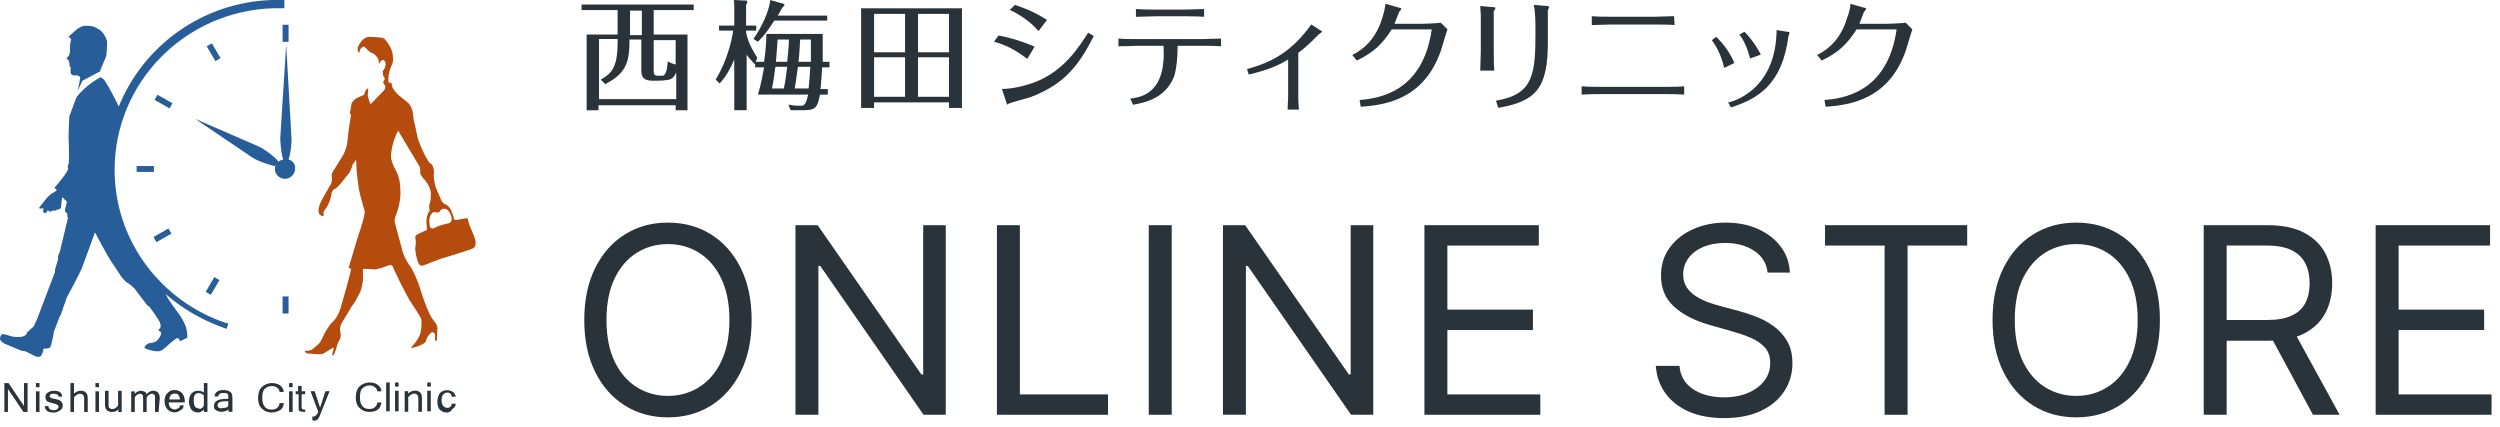 <svg xmlns="http://www.w3.org/2000/svg" fill="none" viewBox="0 0 211 36" height="36" width="211">
<path fill="#2A3339" d="M55.172 2.917H58.025V9.305H57.026V8.882H50.512V9.305H49.513V2.917H52.128V0.85H49.085V0.38H58.548V0.85H55.172V2.917ZM55.124 6.815C54.268 6.815 54.126 6.487 54.126 5.876V3.339H53.127C53.127 5.124 52.937 6.158 51.082 7.097L50.702 6.721C51.605 6.205 52.128 5.735 52.128 3.527V3.292H50.559V8.366H57.074V6.111C56.884 6.581 56.598 6.768 56.123 6.768C56.075 6.815 55.124 6.815 55.124 6.815ZM54.173 0.897H53.175V2.964H54.173V0.897ZM55.885 6.393C56.266 6.393 56.313 5.641 56.361 5.171C56.551 5.312 56.741 5.359 57.026 5.453V3.386H55.172V5.923C55.172 6.252 55.219 6.393 55.505 6.393H55.885Z"></path>
<path fill="#2A3339" d="M63.779 5.215H64.492C64.635 4.181 64.682 3.383 64.682 2.866H69.437C69.437 3.242 69.437 4.886 69.437 5.215H70.008V5.684H69.39C69.342 6.436 69.295 7.188 69.247 7.516H69.865V7.986H69.2C69.009 9.114 68.772 9.301 67.821 9.301H66.727L66.537 8.832C66.775 8.879 67.107 8.926 67.535 8.926C67.821 8.926 68.011 8.926 68.201 7.986H63.969C64.207 7.235 64.397 6.201 64.492 5.684H63.731V5.356L63.684 5.403C63.255 4.933 63.16 4.839 63.018 4.604V9.301H61.972V5.027C61.639 5.825 61.258 6.483 60.735 7.047L60.402 6.718C61.496 4.933 61.829 3.007 61.877 2.584H60.688V2.161H61.972V0.517C61.972 0.377 61.972 0.142 61.924 0.001L62.97 0.048C63.065 0.048 63.065 0.095 63.065 0.142C63.065 0.236 63.018 0.377 62.97 0.423V2.161H63.826V2.584H62.97V2.725C63.16 3.712 63.636 4.416 63.921 4.886L63.779 5.215ZM63.588 3.289C64.254 2.349 64.92 0.94 65.015 0.001L66.156 0.33C66.204 0.33 66.204 0.377 66.204 0.423C66.204 0.47 66.204 0.47 66.061 0.611C65.966 0.705 65.728 1.222 65.633 1.316H69.818V1.739H65.348C64.872 2.49 64.492 3.007 63.969 3.524L63.588 3.289ZM65.443 5.638C65.348 6.389 65.253 7 65.158 7.469H66.156C66.299 6.859 66.394 5.966 66.442 5.638H65.443ZM66.442 5.215C66.489 4.651 66.584 3.9 66.584 3.336H65.633C65.586 4.181 65.538 4.416 65.49 5.215H66.442ZM67.345 5.638C67.202 6.577 67.155 7.141 67.06 7.469H68.249C68.296 7.094 68.344 6.342 68.391 5.638H67.345ZM68.439 5.215C68.439 4.886 68.439 3.712 68.439 3.336H67.535C67.488 4.228 67.44 4.886 67.393 5.215H68.439Z"></path>
<path fill="#2A3339" d="M73.772 8.64V9.109H72.678V0.701H81.19V9.109H80.096V8.64H73.772ZM76.387 4.412V1.171H73.772V4.412H76.387ZM76.387 8.17V4.835H73.772V8.17H76.387ZM80.096 4.412V1.171H77.481V4.412H80.096ZM77.481 4.835V8.17H80.096V4.835H77.481Z"></path>
<path fill="#2A3339" d="M84.278 2.997C84.801 3.091 86.037 3.373 87.321 3.937L86.703 4.97C86.18 4.594 85.372 3.937 83.897 3.514L84.278 2.997ZM84.563 7.507C85.467 7.507 86.656 7.225 87.559 6.849C89.889 5.863 91.078 3.937 91.839 2.762L92.314 3.044C91.078 5.487 89.842 7.131 86.941 8.211C86.656 8.305 85.229 8.681 85.181 8.728C85.134 8.728 85.086 8.822 85.039 8.822C84.991 8.822 84.944 8.681 84.944 8.681L84.563 7.507ZM85.657 0.414C86.085 0.555 87.226 0.931 88.367 1.682L87.654 2.622C86.893 1.729 85.847 1.118 85.229 0.837L85.657 0.414Z"></path>
<path fill="#2A3339" d="M95.396 8.325C96.442 8.184 98.439 7.808 98.202 3.863H96.014C95.824 3.863 94.825 3.91 94.397 3.91V3.252C94.825 3.299 95.539 3.299 96.014 3.299H101.435C101.958 3.299 102.481 3.252 103.052 3.252V3.91C102.624 3.863 101.53 3.863 101.483 3.863H99.391C99.391 5.272 99.2 6.211 99.058 6.54C98.297 8.325 96.632 8.654 95.634 8.842L95.396 8.325ZM97.536 1.373C97.108 1.373 96.347 1.42 95.872 1.42V0.762C96.442 0.809 97.441 0.809 97.536 0.809H100.009C100.294 0.809 101.293 0.762 101.626 0.762V1.42C101.15 1.373 100.104 1.373 100.009 1.373H97.536Z"></path>
<path fill="#2A3339" d="M105.249 5.824C107.389 5.26 109.053 4.32 110.67 2.066L111.478 2.582C111.526 2.582 111.574 2.629 111.574 2.676C111.574 2.723 111.336 2.864 111.288 2.911C110.48 3.757 109.957 4.179 109.576 4.461V8.172C109.576 8.266 109.576 8.689 109.624 9.253H108.673C108.673 8.924 108.72 8.313 108.72 8.219V5.025C107.769 5.589 106.961 5.917 105.392 6.293L105.249 5.824Z"></path>
<path fill="#2A3339" d="M114.133 4.64C115.417 3.983 116.225 2.996 116.701 1.399C116.748 1.258 116.891 0.742 116.938 0.319L118.08 0.648C118.175 0.648 118.27 0.695 118.27 0.742C118.27 0.789 118.127 0.976 118.08 1.023C117.937 1.352 117.747 1.916 117.699 2.01H119.934C120.267 2.01 121.313 1.963 121.599 1.916L122.169 2.48C122.074 2.714 121.694 4.03 121.599 4.312C120.172 8.351 116.986 8.868 114.846 9.009L114.751 8.445C116.225 8.304 120.077 7.882 120.838 2.48H117.462C116.653 3.748 115.892 4.452 114.513 5.11L114.133 4.64Z"></path>
<path fill="#2A3339" d="M124.979 1.259C124.979 1.165 124.932 0.696 124.932 0.508L126.025 0.602C126.073 0.602 126.216 0.602 126.216 0.696C126.216 0.743 126.073 0.931 126.073 0.977V4.313C126.073 4.547 126.073 5.675 126.12 5.957H124.932C124.932 5.816 124.979 4.5 124.979 4.313V1.259ZM126.263 8.493C129.497 7.976 129.592 6.145 129.592 2.575C129.592 1.917 129.592 1.024 129.449 0.414L130.59 0.508C130.638 0.508 130.733 0.508 130.733 0.602C130.733 0.649 130.686 0.837 130.638 0.837C130.638 0.931 130.638 3.091 130.638 3.561C130.638 7.413 129.687 8.54 126.453 9.104L126.263 8.493Z"></path>
<path fill="#2A3339" d="M142.145 7.988C141.479 7.941 140.766 7.941 140.528 7.941H135.059C134.964 7.941 134.108 7.941 133.49 7.988V7.284C133.918 7.331 134.964 7.331 135.059 7.331H140.528C141.004 7.331 141.717 7.331 142.145 7.284V7.988ZM141.336 2.117C141.004 2.07 139.957 2.07 139.72 2.07H135.963C135.535 2.07 134.727 2.117 134.346 2.117V1.365C134.727 1.412 135.583 1.412 135.963 1.412H139.672C140.053 1.412 140.909 1.365 141.289 1.365L141.336 2.117Z"></path>
<path fill="#2A3339" d="M144.856 3.104C145.332 3.573 145.997 4.372 146.378 5.311L145.522 5.734C145.236 4.513 144.808 3.855 144.476 3.386L144.856 3.104ZM150.848 2.681C150.99 2.681 151.038 2.728 151.038 2.775C151.038 2.822 150.943 3.01 150.943 3.057C150.42 7.096 148.422 8.318 146.092 9.069L145.855 8.647C146.758 8.459 149.897 7.237 149.944 2.54L150.848 2.681ZM147.234 2.681C147.519 2.963 148.137 3.667 148.613 4.607L147.709 4.936C147.614 4.654 147.424 3.714 146.806 2.916L147.234 2.681Z"></path>
<path fill="#2A3339" d="M153.368 4.64C154.652 3.983 155.46 2.996 155.936 1.399C155.984 1.258 156.174 0.742 156.174 0.319L157.315 0.648C157.41 0.648 157.505 0.695 157.505 0.742C157.505 0.789 157.363 0.976 157.315 1.023C157.172 1.352 156.982 1.916 156.935 2.01H159.17C159.503 2.01 160.549 1.963 160.834 1.916L161.405 2.48C161.31 2.714 160.929 4.03 160.834 4.312C159.407 8.351 156.221 8.868 154.081 9.009L153.986 8.445C155.461 8.304 159.312 7.882 160.073 2.48H156.697C155.888 3.748 155.128 4.452 153.749 5.11L153.368 4.64Z"></path>
<path fill="#275E99" d="M23.447 0C23.296 0 23.095 0 22.944 0C17.062 0.199 12.086 3.873 10.025 8.988C9.975 8.888 9.321 7.498 8.768 6.704C8.768 6.704 8.567 6.604 8.517 6.505C8.517 6.505 7.361 7.051 6.456 8.193L5.852 9.832C5.852 9.832 5.752 11.62 5.802 11.918C5.802 11.918 5.852 13.109 5.802 13.804C5.802 13.804 5.651 14.003 5.752 14.251C5.752 14.251 5.702 14.599 4.596 15.84L4.797 16.039C4.797 16.039 4.696 16.188 4.344 16.337C4.344 16.337 3.992 16.635 3.892 16.784C3.741 16.982 3.339 17.479 3.339 17.479C3.339 17.479 3.138 17.678 3.641 17.578C3.641 17.578 3.691 17.578 3.641 17.727C3.641 17.727 3.59 17.976 3.791 17.976C3.992 17.976 3.992 17.777 3.992 17.777H4.093C4.093 17.777 4.244 17.976 4.395 17.777H4.696L4.847 17.678H4.948C4.948 17.678 5.149 17.628 5.149 17.479C5.149 17.33 5.249 16.635 5.249 16.635L5.651 17.032L5.501 17.628C5.501 17.628 5.45 17.876 5.551 17.926C5.651 17.976 5.702 18.075 5.702 18.075L5.651 18.273L5.752 18.323L5.048 21.253L4.897 21.601V21.898L4.646 22.742V22.941L3.138 26.914L2.836 27.559L2.283 28.056C2.283 28.056 2.283 28.602 1.027 28.403C1.027 28.403 0.273 28.155 0.172 28.205C0.172 28.205 0.021 28.354 0.021 28.453C0.021 28.552 -0.13 28.701 0.373 28.999L1.781 29.595L2.133 29.645L3.037 30.092C3.037 30.092 3.389 30.191 3.49 29.992C3.59 29.794 3.691 29.595 3.641 29.446L4.043 29.396C4.043 29.396 4.244 29.396 4.294 29.198C4.344 28.999 4.495 28.453 4.545 28.006L4.998 26.814C4.998 26.814 5.199 26.467 5.249 26.218L5.651 25.076C5.651 25.076 6.707 23.14 6.908 22.643L8.014 19.614C8.014 19.614 9.12 21.7 9.371 22.047C9.623 22.395 10.226 23.338 10.226 23.338C10.226 23.338 10.578 23.785 10.779 23.885C10.98 23.984 11.332 24.331 11.332 24.331L12.237 25.523C12.237 25.523 12.387 25.772 12.639 25.921C12.639 25.921 13.393 26.963 13.493 27.212C13.594 27.46 13.594 27.659 13.393 27.808C13.393 27.808 13.343 27.907 13.544 28.006C13.745 28.105 13.393 28.652 13.192 28.801C13.192 28.801 12.89 28.95 12.689 28.95C12.438 28.95 12.086 29.297 12.237 29.396C12.387 29.496 12.991 29.645 13.192 29.645C13.393 29.645 13.594 29.694 13.996 29.297C14.398 28.9 14.901 28.552 14.901 28.552C14.901 28.552 15.002 28.503 15.102 28.602C15.152 28.701 15.203 28.801 15.203 28.801L15.806 28.503C15.806 28.503 15.856 27.857 15.554 27.261C15.554 27.261 15.303 26.765 15.152 26.566C15.002 26.367 14.147 25.225 14.097 25.027C14.097 25.027 14.046 24.977 13.996 24.828C15.353 26.02 16.962 26.963 18.721 27.609C18.872 27.659 19.023 27.708 19.123 27.758L19.274 27.311C19.224 27.311 19.174 27.261 19.073 27.261C13.594 25.424 9.673 20.309 9.673 14.351C9.673 6.952 15.605 0.943 23.045 0.695C23.195 0.695 23.396 0.695 23.547 0.695C23.698 0.695 23.849 0.695 24 0.695V0C23.748 0 23.598 0 23.447 0Z"></path>
<path fill="#275E99" d="M6.561 7.652L6.963 6.808L8.471 6.013V5.914L8.974 4.722C8.974 4.722 9.074 3.58 9.024 3.431C8.974 3.282 8.772 2.736 8.37 2.488C7.968 2.239 7.717 2.14 7.013 2.19C7.013 2.19 6.611 2.339 6.41 2.537C6.209 2.736 5.957 2.934 5.957 2.934L5.756 3.083L5.907 3.133L5.807 3.232H5.957L6.008 3.332C6.008 3.332 5.907 3.58 5.907 4.027V4.275C5.907 4.275 5.907 4.672 5.706 4.821L5.605 4.921L5.807 5.119C5.807 5.119 5.907 5.417 5.857 5.566L5.957 5.666V6.112C5.957 6.112 5.957 6.311 6.209 6.361H6.51C6.51 6.361 6.762 6.41 6.762 6.559C6.762 6.708 6.611 7.404 6.561 7.652Z"></path>
<path fill="#275E99" d="M24.354 2.091H23.852V3.531H24.354V2.091Z"></path>
<path fill="#275E99" d="M24.354 25.019H23.852V26.459H24.354V25.019Z"></path>
<path fill="#275E99" d="M17.884 3.659L17.448 3.907L18.177 5.154L18.613 4.906L17.884 3.659Z"></path>
<path fill="#275E99" d="M13.293 7.997L13.042 8.427L14.305 9.148L14.556 8.717L13.293 7.997Z"></path>
<path fill="#275E99" d="M12.99 14.014H11.532V14.51H12.99V14.014Z"></path>
<path fill="#275E99" d="M14.217 19.285L12.955 20.005L13.206 20.435L14.469 19.715L14.217 19.285Z"></path>
<path fill="#275E99" d="M18.087 23.389L17.358 24.637L17.794 24.885L18.523 23.638L18.087 23.389Z"></path>
<path fill="#275E99" d="M24.355 13.454C24.607 12.709 24.607 11.765 24.607 11.765L24.154 3.771L23.651 11.716C23.702 12.659 23.802 13.155 23.903 13.454C23.752 13.503 23.601 13.553 23.501 13.652C23.45 13.602 23.4 13.553 23.4 13.503C22.696 12.808 21.942 12.411 21.942 12.411L16.463 10.027C16.463 10.027 20.585 12.808 21.238 13.255C21.892 13.702 23.098 14 23.098 14C23.098 14 23.149 14 23.249 14C23.249 14.049 23.199 14.149 23.199 14.248C23.199 14.745 23.601 15.092 24.054 15.092C24.506 15.092 24.908 14.695 24.908 14.248C24.958 13.9 24.707 13.553 24.355 13.454Z"></path>
<path fill="#B54C0E" d="M40.134 20.359C40.134 20.111 39.682 19.217 39.581 18.87C39.481 18.522 39.481 18.423 39.481 18.423C39.481 18.423 39.129 18.423 38.777 18.522C38.425 18.621 38.324 18.522 38.324 18.522C38.324 18.373 38.123 17.877 38.123 17.877C38.123 17.877 37.972 17.43 37.671 17.281C37.319 17.181 37.218 16.834 37.218 16.834L36.766 15.791C36.766 15.791 36.565 15.046 36.615 14.698C36.666 14.351 36.565 14.152 36.515 14.003C36.465 13.854 36.213 13.705 36.213 13.705C36.213 13.705 36.163 13.606 36.012 13.358C35.71 12.911 35.258 11.719 35.258 11.669L35.007 10.478C35.007 10.478 34.906 10.229 34.856 9.584C34.755 8.938 34.454 8.69 34.454 8.69L33.85 8.194C33.247 7.747 33.096 7.3 33.096 7.3L33.046 7.002H32.996L32.795 6.952C32.745 6.704 32.795 6.108 32.996 5.661C33.197 5.264 33.197 5.115 33.147 4.618C33.096 4.122 32.745 3.625 32.543 3.377C32.342 3.129 32.141 3.178 31.588 3.129C31.035 3.079 30.985 3.129 30.784 3.228C30.583 3.327 30.332 3.675 30.231 3.923C30.131 4.171 30.231 4.37 30.231 4.37C30.281 4.569 30.382 4.271 30.382 4.271C30.382 4.022 30.734 3.923 30.734 3.923C30.935 4.122 31.136 4.32 31.136 4.32C31.136 4.32 31.236 4.42 31.488 4.519C31.739 4.618 31.94 5.016 31.94 5.016L31.991 5.413C31.991 5.413 31.991 5.363 32.141 5.165C32.292 4.966 32.543 5.065 32.543 5.413C32.543 5.76 32.292 6.009 32.292 6.009L32.342 6.406C32.543 6.654 32.443 6.754 32.443 6.754C32.443 6.754 32.242 6.902 32.443 7.151C32.644 7.399 32.393 7.647 32.393 7.647L31.287 8.789C31.136 8.591 31.035 8.045 31.035 8.045L31.086 7.449C30.834 7.498 30.734 7.995 30.734 7.995C30.734 7.995 30.281 8.194 30.08 8.293C29.879 8.392 29.678 8.69 29.678 8.69L29.527 9.584L29.628 9.683C29.628 9.683 29.377 11.173 29.326 11.918C29.226 12.663 28.974 13.06 28.974 13.06C28.974 13.06 28.321 14.152 28.12 14.45C27.919 14.748 28.019 14.798 28.019 15.096C28.019 15.394 27.919 15.543 27.919 15.543C27.919 15.543 27.165 16.834 27.064 17.082C26.964 17.281 26.712 17.976 27.064 18.174C27.416 18.373 27.315 18.026 27.315 18.026C27.315 18.026 27.215 17.926 27.517 17.579C27.768 17.231 27.919 16.734 27.969 16.436C27.969 16.139 28.17 15.99 28.17 15.99C28.17 15.99 28.271 15.99 28.522 15.741C28.773 15.493 29.226 14.897 29.427 14.649C29.628 14.401 29.779 13.854 29.779 13.854L30.03 13.507C30.03 13.507 30.08 13.507 30.08 13.954C30.08 14.401 30.181 15.245 30.281 15.89C30.382 16.536 30.784 17.827 30.784 17.827C30.784 18.373 30.181 20.061 30.181 20.061L29.427 22.594L29.628 22.693C29.628 22.941 28.974 25.226 28.723 26.07C28.472 26.914 27.919 27.311 27.919 27.311L27.517 27.907L27.014 28.9C27.014 28.9 26.662 29.248 26.411 29.446C26.159 29.645 25.858 29.595 25.858 29.595C25.506 29.645 25.958 29.844 25.958 29.844C25.958 29.844 26.31 29.844 26.762 29.893C27.215 29.943 27.366 29.794 27.366 29.794C27.366 29.794 27.868 29.496 28.019 29.397C28.17 29.297 28.17 29.397 28.17 29.397C28.17 29.397 27.919 30.191 28.12 29.993C28.321 29.794 28.472 29.049 28.472 29.049L28.673 28.652C28.823 28.404 28.723 28.006 28.723 28.006C28.622 27.609 28.874 27.212 28.874 27.212C28.874 27.212 29.477 26.219 29.678 25.871C29.929 25.573 30.231 24.977 30.382 24.679C30.533 24.381 30.633 23.686 30.633 23.686V22.693C30.633 22.693 31.287 22.693 31.588 22.743C31.89 22.743 32.543 22.494 32.795 22.395C33.046 22.296 33.147 22.494 33.147 22.494C33.147 22.494 33.398 23.09 33.75 23.786C34.102 24.481 34.554 25.325 34.554 25.325C34.554 25.325 35.509 26.715 35.56 26.964C35.61 27.212 35.56 27.907 35.459 28.205C35.358 28.503 35.057 28.95 34.806 29.198C34.554 29.496 34.856 29.347 34.856 29.347C34.856 29.347 35.911 29.099 35.962 28.751C36.012 28.404 36.364 28.106 36.364 28.106C36.565 27.907 36.716 28.205 36.716 28.205V28.751H36.867C36.867 28.751 36.917 27.857 36.917 27.609C36.867 27.361 36.716 27.212 36.465 26.864C36.213 26.517 35.761 25.325 35.61 24.828C35.459 24.332 35.208 23.488 34.705 22.594C34.152 21.849 34.001 21.303 34.001 21.303L33.398 19.068C33.197 18.522 33.398 18.224 33.398 18.224C33.398 18.224 33.8 17.231 33.8 16.337C33.8 15.443 33.7 14.947 33.398 14.351C33.046 13.755 32.996 13.258 32.996 13.258C32.996 12.166 33.599 11.024 33.599 11.024L35.409 14.053C35.409 14.053 35.509 14.252 35.459 14.5C35.409 14.748 35.811 15.145 35.811 15.145C36.263 15.642 36.364 16.139 36.364 16.288C36.364 16.436 36.364 16.983 36.263 17.181C36.163 17.38 36.263 17.777 36.263 17.777C35.962 18.174 35.962 18.721 36.012 19.019C36.062 19.366 36.012 19.416 36.012 19.416C36.012 19.416 35.56 19.614 35.258 19.763C34.956 19.912 35.057 20.111 35.057 20.111C35.107 20.26 35.107 20.558 35.057 20.856C35.007 21.154 35.157 21.849 35.308 22.197C35.459 22.544 35.761 22.395 35.761 22.395L37.168 21.849C37.168 21.849 39.682 21.104 39.933 20.955C40.184 20.806 40.134 20.608 40.134 20.359ZM37.772 18.87C37.721 18.87 37.068 19.019 36.716 19.217C36.364 19.416 36.263 19.118 36.263 19.019C36.263 18.919 36.163 18.423 36.364 18.125C36.565 17.827 36.666 17.877 36.766 17.926C36.867 17.926 37.068 17.926 37.068 17.926C37.068 17.926 37.218 17.529 37.621 17.628C37.972 17.727 38.123 18.373 38.123 18.423C38.174 18.77 37.822 18.87 37.772 18.87Z"></path>
<path fill="#2A3339" d="M2.329 34.765H1.977L0.67 32.829V34.765H0.368V32.332H0.72L2.027 34.269V32.332H2.329V34.765Z"></path>
<path fill="#2A3339" d="M3.335 32.68H3.033V32.332H3.335V32.68ZM3.335 34.765H3.033V33.028H3.335C3.335 32.978 3.335 34.765 3.335 34.765Z"></path>
<path fill="#2A3339" d="M4.54 34.82C4.037 34.82 3.786 34.621 3.786 34.273H4.088C4.088 34.472 4.239 34.621 4.54 34.621C4.691 34.621 4.792 34.571 4.842 34.522C4.892 34.472 4.942 34.422 4.942 34.323C4.942 34.224 4.892 34.174 4.842 34.174C4.792 34.124 4.641 34.075 4.44 34.025C4.239 33.975 4.088 33.926 3.987 33.876C3.887 33.827 3.836 33.628 3.836 33.479C3.836 33.33 3.887 33.231 4.037 33.131C4.188 33.032 4.339 32.982 4.54 32.982C4.993 32.982 5.244 33.131 5.244 33.479H4.942C4.942 33.33 4.792 33.231 4.54 33.231C4.44 33.231 4.339 33.231 4.289 33.28C4.239 33.33 4.188 33.38 4.188 33.429C4.188 33.479 4.239 33.529 4.289 33.578C4.339 33.628 4.49 33.628 4.691 33.678C4.892 33.727 5.093 33.777 5.143 33.876C5.244 33.926 5.294 34.075 5.294 34.224C5.294 34.373 5.244 34.522 5.093 34.621C4.942 34.72 4.792 34.82 4.54 34.82Z"></path>
<path fill="#2A3339" d="M6.248 33.226C6.399 33.077 6.6 32.978 6.801 32.978C7.203 32.978 7.404 33.176 7.404 33.623V34.765H7.102V33.623C7.102 33.474 7.052 33.375 7.002 33.325C6.952 33.276 6.851 33.226 6.751 33.226C6.6 33.226 6.449 33.325 6.248 33.524V34.765H5.946V32.332H6.248V33.226Z"></path>
<path fill="#2A3339" d="M8.357 32.68H8.056V32.332H8.357V32.68ZM8.357 34.765H8.056V33.028H8.357V34.765Z"></path>
<path fill="#2A3339" d="M10.018 34.522C9.868 34.72 9.667 34.77 9.466 34.77C9.063 34.77 8.862 34.571 8.862 34.124V32.982H9.164V34.124C9.164 34.273 9.164 34.373 9.214 34.422C9.264 34.472 9.365 34.522 9.466 34.522C9.667 34.522 9.817 34.422 9.968 34.224V32.982H10.27V34.77H9.968L10.018 34.522Z"></path>
<path fill="#2A3339" d="M13.385 34.77H13.083V33.628C13.083 33.479 13.083 33.38 13.033 33.33C12.982 33.28 12.932 33.231 12.832 33.231C12.681 33.231 12.53 33.33 12.379 33.529V34.77H12.078V33.628C12.078 33.479 12.078 33.38 12.027 33.33C11.977 33.28 11.927 33.231 11.826 33.231C11.675 33.231 11.525 33.33 11.374 33.529V34.77H11.072V33.032H11.374V33.231C11.525 33.082 11.675 32.982 11.877 32.982C12.128 32.982 12.329 33.082 12.379 33.28C12.48 33.131 12.58 33.082 12.681 33.032C12.781 32.982 12.832 32.982 12.932 32.982C13.284 32.982 13.485 33.181 13.485 33.628L13.385 34.77Z"></path>
<path fill="#2A3339" d="M14.744 34.805C14.493 34.805 14.292 34.706 14.141 34.557C13.99 34.408 13.89 34.16 13.89 33.862C13.89 33.564 13.94 33.365 14.141 33.166C14.342 32.968 14.493 32.918 14.744 32.918C14.996 32.918 15.197 33.017 15.348 33.166C15.498 33.316 15.599 33.564 15.599 33.862V33.961H14.242C14.242 34.16 14.292 34.309 14.392 34.408C14.493 34.507 14.593 34.557 14.744 34.557C14.845 34.557 14.945 34.507 15.046 34.458C15.146 34.408 15.197 34.309 15.197 34.209H15.498C15.498 34.408 15.398 34.557 15.247 34.606C15.146 34.706 14.945 34.805 14.744 34.805ZM15.197 33.713C15.197 33.564 15.096 33.415 15.046 33.316C14.945 33.216 14.845 33.216 14.744 33.216C14.644 33.216 14.493 33.266 14.443 33.316C14.392 33.365 14.292 33.514 14.292 33.713H15.197Z"></path>
<path fill="#2A3339" d="M17.206 34.567C17.055 34.716 16.904 34.815 16.703 34.815C16.452 34.815 16.301 34.716 16.15 34.567C16.05 34.418 15.949 34.17 15.949 33.921C15.949 33.623 15.999 33.425 16.15 33.226C16.301 33.077 16.452 32.978 16.703 32.978C16.904 32.978 17.055 33.028 17.206 33.127V32.332H17.508V34.765H17.206V34.567ZM17.206 34.219V33.375C17.055 33.226 16.904 33.176 16.753 33.176C16.603 33.176 16.502 33.226 16.452 33.325C16.351 33.425 16.351 33.623 16.351 33.822C16.351 34.021 16.402 34.219 16.452 34.319C16.552 34.418 16.653 34.468 16.753 34.468C16.904 34.567 17.105 34.468 17.206 34.219Z"></path>
<path fill="#2A3339" d="M19.265 34.557C19.114 34.706 18.913 34.755 18.662 34.755C18.511 34.755 18.36 34.706 18.209 34.606C18.059 34.507 18.059 34.408 18.059 34.259C18.059 33.862 18.41 33.663 19.114 33.663H19.265C19.265 33.564 19.265 33.464 19.265 33.365C19.265 33.316 19.215 33.266 19.165 33.216C19.114 33.166 19.014 33.166 18.863 33.166C18.561 33.166 18.461 33.266 18.41 33.464H18.109C18.109 33.117 18.41 32.918 18.863 32.918C19.114 32.918 19.265 32.968 19.416 33.067C19.567 33.166 19.617 33.316 19.617 33.613V34.755H19.315C19.265 34.755 19.265 34.557 19.265 34.557ZM19.265 34.259V33.862H19.064C18.612 33.862 18.36 33.961 18.36 34.209C18.36 34.309 18.41 34.358 18.461 34.408C18.511 34.458 18.612 34.458 18.712 34.458C18.813 34.458 18.913 34.408 19.014 34.408C19.114 34.408 19.215 34.358 19.265 34.259Z"></path>
<path fill="#2A3339" d="M22.94 34.815C22.588 34.815 22.337 34.716 22.086 34.468C21.834 34.219 21.784 33.921 21.784 33.574C21.784 33.176 21.885 32.879 22.086 32.68C22.287 32.481 22.588 32.332 22.94 32.332C23.192 32.332 23.443 32.382 23.644 32.531C23.845 32.68 23.946 32.879 23.946 33.077H23.594C23.594 32.928 23.493 32.779 23.393 32.73C23.292 32.63 23.142 32.581 22.94 32.581C22.689 32.581 22.488 32.68 22.337 32.829C22.186 32.978 22.136 33.226 22.136 33.574C22.136 33.921 22.186 34.12 22.337 34.319C22.488 34.517 22.689 34.567 22.94 34.567C23.142 34.567 23.292 34.517 23.393 34.418C23.493 34.319 23.594 34.219 23.594 34.021H23.946C23.946 34.269 23.845 34.468 23.644 34.617C23.443 34.716 23.242 34.815 22.94 34.815Z"></path>
<path fill="#2A3339" d="M24.7 32.68H24.398V32.332H24.7V32.68ZM24.7 34.765H24.398V33.028H24.7V34.765Z"></path>
<path fill="#2A3339" d="M25.859 34.76C25.809 34.76 25.708 34.76 25.608 34.76C25.457 34.76 25.356 34.71 25.306 34.71C25.256 34.71 25.205 34.611 25.205 34.561C25.205 34.511 25.205 34.412 25.205 34.263V33.27H24.954V33.022H25.155V32.575H25.457V33.022H25.758V33.27H25.457V34.263C25.457 34.363 25.457 34.462 25.507 34.511C25.557 34.561 25.557 34.561 25.608 34.561C25.658 34.561 25.708 34.561 25.758 34.561V34.76H25.859Z"></path>
<path fill="#2A3339" d="M26.461 35.154C26.612 35.154 26.763 35.005 26.863 34.757L26.21 33.019H26.562L27.014 34.409L27.467 33.019H27.819L27.115 34.757C27.064 34.906 27.014 35.055 26.964 35.154C26.914 35.253 26.863 35.303 26.813 35.402C26.713 35.452 26.662 35.502 26.562 35.502C26.461 35.502 26.411 35.502 26.361 35.452V35.154C26.361 35.154 26.411 35.154 26.461 35.154Z"></path>
<path fill="#2A3339" d="M31.186 34.765C30.834 34.765 30.582 34.666 30.331 34.417C30.08 34.169 30.029 33.871 30.029 33.523C30.029 33.126 30.13 32.828 30.331 32.63C30.532 32.431 30.834 32.282 31.186 32.282C31.437 32.282 31.688 32.332 31.889 32.481C32.09 32.63 32.191 32.828 32.191 33.027H31.839C31.839 32.878 31.738 32.729 31.638 32.679C31.537 32.58 31.387 32.53 31.186 32.53C30.934 32.53 30.733 32.63 30.582 32.779C30.431 32.928 30.381 33.176 30.381 33.523C30.381 33.871 30.431 34.07 30.582 34.268C30.733 34.467 30.934 34.517 31.186 34.517C31.387 34.517 31.537 34.467 31.638 34.367C31.738 34.268 31.839 34.169 31.839 33.97H32.191C32.141 34.219 32.09 34.417 31.889 34.566C31.688 34.715 31.437 34.765 31.186 34.765Z"></path>
<path fill="#2A3339" d="M32.892 34.715H32.591V32.282H32.892V34.715Z"></path>
<path fill="#2A3339" d="M33.643 32.63H33.342V32.282H33.643V32.63ZM33.643 34.715H33.342V32.977H33.643V34.715Z"></path>
<path fill="#2A3339" d="M34.455 33.217C34.606 33.068 34.807 32.968 35.008 32.968C35.41 32.968 35.611 33.167 35.611 33.614V34.756H35.309V33.614C35.309 33.465 35.259 33.366 35.209 33.316C35.159 33.266 35.058 33.217 34.958 33.217C34.807 33.217 34.656 33.316 34.455 33.515V34.756H34.153V33.018H34.455V33.217Z"></path>
<path fill="#2A3339" d="M36.361 32.63H36.06V32.282H36.361V32.63ZM36.361 34.715H36.06V32.977H36.361V34.715Z"></path>
<path fill="#2A3339" d="M37.72 34.819C37.469 34.819 37.268 34.72 37.117 34.571C36.966 34.422 36.916 34.173 36.916 33.876C36.916 33.578 37.017 33.379 37.117 33.18C37.268 33.031 37.469 32.932 37.72 32.932C37.921 32.932 38.072 32.982 38.223 33.081C38.374 33.18 38.424 33.329 38.474 33.478H38.123C38.123 33.379 38.072 33.28 38.022 33.23C37.972 33.18 37.871 33.131 37.771 33.131C37.62 33.131 37.519 33.18 37.419 33.28C37.318 33.379 37.268 33.578 37.268 33.776C37.268 33.975 37.318 34.173 37.419 34.273C37.519 34.372 37.62 34.422 37.771 34.422C37.871 34.422 37.972 34.372 38.022 34.322C38.072 34.273 38.123 34.173 38.123 34.074H38.474C38.424 34.273 38.374 34.422 38.223 34.471C38.072 34.72 37.921 34.819 37.72 34.819Z"></path>
<path fill="#2A3339" d="M200.506 35.006V19.006H210.162V20.725H202.443V26.131H209.662V27.85H202.443V33.288H210.287V35.006H200.506Z"></path>
<path fill="#2A3339" d="M185.994 35.006V19.006H191.4C192.65 19.006 193.676 19.22 194.479 19.647C195.281 20.069 195.874 20.65 196.26 21.389C196.645 22.129 196.838 22.97 196.838 23.913C196.838 24.855 196.645 25.691 196.26 26.42C195.874 27.15 195.283 27.723 194.486 28.139C193.689 28.551 192.671 28.756 191.432 28.756H187.057V27.006H191.369C192.223 27.006 192.911 26.881 193.432 26.631C193.958 26.381 194.338 26.027 194.572 25.569C194.812 25.105 194.932 24.553 194.932 23.913C194.932 23.272 194.812 22.712 194.572 22.233C194.333 21.754 193.95 21.384 193.424 21.123C192.898 20.858 192.202 20.725 191.338 20.725H187.932V35.006H185.994ZM193.525 27.819L197.463 35.006H195.213L191.338 27.819H193.525Z"></path>
<path fill="#2A3339" d="M182.296 27.006C182.296 28.694 181.991 30.152 181.382 31.381C180.772 32.611 179.937 33.558 178.874 34.225C177.812 34.892 176.598 35.225 175.233 35.225C173.869 35.225 172.655 34.892 171.593 34.225C170.53 33.558 169.694 32.611 169.085 31.381C168.476 30.152 168.171 28.694 168.171 27.006C168.171 25.319 168.476 23.86 169.085 22.631C169.694 21.402 170.53 20.454 171.593 19.788C172.655 19.121 173.869 18.788 175.233 18.788C176.598 18.788 177.812 19.121 178.874 19.788C179.937 20.454 180.772 21.402 181.382 22.631C181.991 23.86 182.296 25.319 182.296 27.006ZM180.421 27.006C180.421 25.621 180.189 24.452 179.726 23.498C179.267 22.545 178.645 21.824 177.858 21.334C177.077 20.845 176.202 20.6 175.233 20.6C174.265 20.6 173.387 20.845 172.601 21.334C171.819 21.824 171.197 22.545 170.733 23.498C170.275 24.452 170.046 25.621 170.046 27.006C170.046 28.392 170.275 29.561 170.733 30.514C171.197 31.467 171.819 32.189 172.601 32.678C173.387 33.168 174.265 33.413 175.233 33.413C176.202 33.413 177.077 33.168 177.858 32.678C178.645 32.189 179.267 31.467 179.726 30.514C180.189 29.561 180.421 28.392 180.421 27.006Z"></path>
<path fill="#2A3339" d="M154.031 20.725V19.006H166.031V20.725H161V35.006H159.062V20.725H154.031Z"></path>
<path fill="#2A3339" d="M149.188 23.006C149.094 22.215 148.714 21.6 148.047 21.163C147.38 20.725 146.563 20.506 145.594 20.506C144.885 20.506 144.266 20.621 143.734 20.85C143.208 21.079 142.797 21.394 142.5 21.795C142.208 22.197 142.062 22.652 142.062 23.163C142.062 23.59 142.164 23.957 142.367 24.264C142.576 24.566 142.841 24.819 143.164 25.022C143.487 25.22 143.826 25.384 144.18 25.514C144.534 25.639 144.859 25.741 145.156 25.819L146.781 26.256C147.198 26.366 147.661 26.517 148.172 26.709C148.688 26.902 149.18 27.165 149.648 27.498C150.122 27.827 150.513 28.248 150.82 28.764C151.128 29.28 151.281 29.913 151.281 30.663C151.281 31.527 151.055 32.308 150.602 33.006C150.154 33.704 149.497 34.259 148.633 34.67C147.773 35.082 146.729 35.288 145.5 35.288C144.354 35.288 143.362 35.103 142.523 34.733C141.69 34.363 141.034 33.847 140.555 33.186C140.081 32.525 139.812 31.756 139.75 30.881H141.75C141.802 31.485 142.005 31.985 142.359 32.381C142.719 32.772 143.172 33.064 143.719 33.256C144.271 33.444 144.865 33.538 145.5 33.538C146.24 33.538 146.904 33.418 147.492 33.178C148.081 32.933 148.547 32.595 148.891 32.163C149.234 31.725 149.406 31.215 149.406 30.631C149.406 30.1 149.258 29.668 148.961 29.334C148.664 29.001 148.273 28.73 147.789 28.522C147.305 28.314 146.781 28.131 146.219 27.975L144.25 27.413C143 27.053 142.01 26.54 141.281 25.873C140.552 25.207 140.188 24.334 140.188 23.256C140.188 22.36 140.43 21.579 140.914 20.913C141.404 20.241 142.06 19.72 142.883 19.35C143.711 18.975 144.635 18.788 145.656 18.788C146.688 18.788 147.604 18.973 148.406 19.342C149.208 19.707 149.844 20.207 150.312 20.842C150.786 21.478 151.036 22.199 151.062 23.006H149.188Z"></path>
<path fill="#2A3339" d="M120.222 35.006V19.006H129.878V20.725H122.159V26.131H129.378V27.85H122.159V33.288H130.003V35.006H120.222Z"></path>
<path fill="#2A3339" d="M115.904 19.006V35.006H114.029L105.311 22.444H105.154V35.006H103.217V19.006H105.092L113.842 31.6H113.998V19.006H115.904Z"></path>
<path fill="#2A3339" d="M98.893 19.006V35.006H96.955V19.006H98.893Z"></path>
<path fill="#2A3339" d="M84.14 35.006V19.006H86.077V33.288H93.515V35.006H84.14Z"></path>
<path fill="#2A3339" d="M79.823 19.006V35.006H77.948L69.23 22.444H69.073V35.006H67.136V19.006H69.011L77.761 31.6H77.917V19.006H79.823Z"></path>
<path fill="#2A3339" d="M63.438 27.006C63.438 28.694 63.133 30.152 62.523 31.381C61.914 32.611 61.078 33.558 60.016 34.225C58.953 34.892 57.74 35.225 56.375 35.225C55.01 35.225 53.797 34.892 52.734 34.225C51.672 33.558 50.836 32.611 50.227 31.381C49.617 30.152 49.312 28.694 49.312 27.006C49.312 25.319 49.617 23.86 50.227 22.631C50.836 21.402 51.672 20.454 52.734 19.788C53.797 19.121 55.01 18.788 56.375 18.788C57.74 18.788 58.953 19.121 60.016 19.788C61.078 20.454 61.914 21.402 62.523 22.631C63.133 23.86 63.438 25.319 63.438 27.006ZM61.562 27.006C61.562 25.621 61.331 24.452 60.867 23.498C60.409 22.545 59.786 21.824 59 21.334C58.219 20.845 57.344 20.6 56.375 20.6C55.406 20.6 54.529 20.845 53.742 21.334C52.961 21.824 52.339 22.545 51.875 23.498C51.417 24.452 51.188 25.621 51.188 27.006C51.188 28.392 51.417 29.561 51.875 30.514C52.339 31.467 52.961 32.189 53.742 32.678C54.529 33.168 55.406 33.413 56.375 33.413C57.344 33.413 58.219 33.168 59 32.678C59.786 32.189 60.409 31.467 60.867 30.514C61.331 29.561 61.562 28.392 61.562 27.006Z"></path>
</svg>
